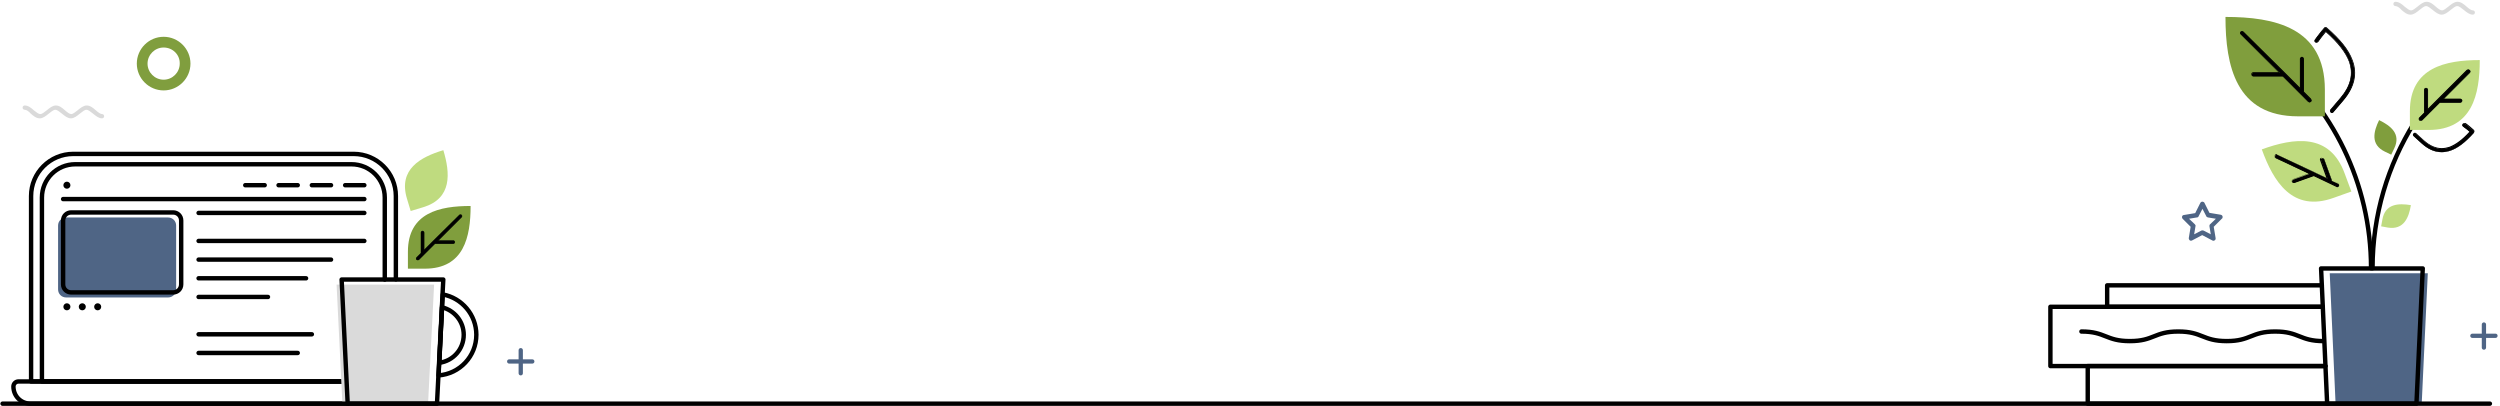 <svg width="991" height="161" viewBox="0 0 991 161" fill="none" xmlns="http://www.w3.org/2000/svg">
<path d="M137.421 151.213H12.321V77.713C12.321 68.513 19.821 61.013 29.021 61.013H140.221C149.421 61.013 156.921 68.513 156.921 77.713V110.713" stroke="black" stroke-width="1.75" stroke-miterlimit="10" stroke-linecap="round" stroke-linejoin="round"/>
<path d="M137.421 151.213H16.621V78.313C16.621 71.013 22.521 65.113 29.821 65.113H139.321C146.621 65.113 152.521 71.013 152.521 78.313V110.813" stroke="black" stroke-width="1.75" stroke-miterlimit="10" stroke-linecap="round" stroke-linejoin="round"/>
<path d="M137.821 160.013H12.121C8.321 160.013 5.321 157.013 5.321 153.213C5.321 152.113 6.221 151.213 7.321 151.213H137.321" stroke="black" stroke-width="1.75" stroke-miterlimit="10" stroke-linecap="round" stroke-linejoin="round"/>
<path d="M25.021 78.913H144.421" stroke="black" stroke-width="1.75" stroke-miterlimit="10" stroke-linecap="round" stroke-linejoin="round"/>
<path d="M78.721 84.413H144.421" stroke="black" stroke-width="1.75" stroke-miterlimit="10" stroke-linecap="round" stroke-linejoin="round"/>
<path d="M78.721 95.513H144.421" stroke="black" stroke-width="1.75" stroke-miterlimit="10" stroke-linecap="round" stroke-linejoin="round"/>
<path d="M78.721 102.913H131.221" stroke="black" stroke-width="1.75" stroke-miterlimit="10" stroke-linecap="round" stroke-linejoin="round"/>
<path d="M78.721 110.313H121.321" stroke="black" stroke-width="1.75" stroke-miterlimit="10" stroke-linecap="round" stroke-linejoin="round"/>
<path d="M78.721 117.713H106.221" stroke="black" stroke-width="1.75" stroke-miterlimit="10" stroke-linecap="round" stroke-linejoin="round"/>
<path d="M78.721 132.513H123.621" stroke="black" stroke-width="1.75" stroke-miterlimit="10" stroke-linecap="round" stroke-linejoin="round"/>
<path d="M78.721 139.913H118.021" stroke="black" stroke-width="1.75" stroke-miterlimit="10" stroke-linecap="round" stroke-linejoin="round"/>
<path d="M144.421 73.413H136.821" stroke="black" stroke-width="1.75" stroke-miterlimit="10" stroke-linecap="round" stroke-linejoin="round"/>
<path d="M131.221 73.413H123.621" stroke="black" stroke-width="1.75" stroke-miterlimit="10" stroke-linecap="round" stroke-linejoin="round"/>
<path d="M118.021 73.413H110.421" stroke="black" stroke-width="1.75" stroke-miterlimit="10" stroke-linecap="round" stroke-linejoin="round"/>
<path d="M104.921 73.413H97.221" stroke="black" stroke-width="1.75" stroke-miterlimit="10" stroke-linecap="round" stroke-linejoin="round"/>
<path d="M26.521 74.813C27.294 74.813 27.921 74.186 27.921 73.413C27.921 72.64 27.294 72.013 26.521 72.013C25.747 72.013 25.121 72.64 25.121 73.413C25.121 74.186 25.747 74.813 26.521 74.813Z" fill="black"/>
<path d="M26.521 123.013C27.294 123.013 27.921 122.387 27.921 121.613C27.921 120.84 27.294 120.213 26.521 120.213C25.747 120.213 25.121 120.84 25.121 121.613C25.121 122.387 25.747 123.013 26.521 123.013Z" fill="black"/>
<path d="M32.621 123.013C33.394 123.013 34.021 122.387 34.021 121.613C34.021 120.84 33.394 120.213 32.621 120.213C31.848 120.213 31.221 120.84 31.221 121.613C31.221 122.387 31.848 123.013 32.621 123.013Z" fill="black"/>
<path d="M38.721 123.013C39.494 123.013 40.121 122.387 40.121 121.613C40.121 120.84 39.494 120.213 38.721 120.213C37.948 120.213 37.321 120.84 37.321 121.613C37.321 122.387 37.948 123.013 38.721 123.013Z" fill="black"/>
<path d="M66.621 117.913H26.221C24.421 117.913 23.021 116.513 23.021 114.713V89.413C23.021 87.613 24.421 86.213 26.221 86.213H66.621C68.421 86.213 69.821 87.613 69.821 89.413V114.713C69.821 116.513 68.421 117.913 66.621 117.913Z" fill="#4F6585"/>
<path d="M68.621 115.913H28.221C26.421 115.913 25.021 114.513 25.021 112.713V87.413C25.021 85.613 26.421 84.213 28.221 84.213H68.621C70.421 84.213 71.821 85.613 71.821 87.413V112.713C71.821 114.513 70.421 115.913 68.621 115.913Z" stroke="black" stroke-width="1.75" stroke-miterlimit="10" stroke-linecap="round" stroke-linejoin="round"/>
<path d="M172.083 112.813H133.421L135.723 160.013H169.684L172.083 112.813Z" fill="#DADADA"/>
<path d="M175.721 110.813H135.421L137.821 160.013H173.221L175.721 110.813Z" stroke="black" stroke-width="1.75" stroke-miterlimit="10" stroke-linecap="round" stroke-linejoin="round"/>
<path d="M188.821 132.713C188.821 141.213 182.221 148.213 173.821 148.813L174.121 143.813L175.221 121.813L175.521 116.713C183.021 118.113 188.821 124.713 188.821 132.713Z" stroke="black" stroke-width="1.75" stroke-miterlimit="10" stroke-linecap="round" stroke-linejoin="round"/>
<path d="M183.821 132.713C183.821 138.413 179.621 143.113 174.121 143.813L175.221 121.813C180.121 123.013 183.821 127.413 183.821 132.713Z" stroke="black" stroke-width="1.75" stroke-miterlimit="10" stroke-linecap="round" stroke-linejoin="round"/>
<path fill-rule="evenodd" clip-rule="evenodd" d="M161.695 106.503H168.381C183.961 106.503 186.547 93.825 186.547 81.651C174.373 81.651 161.695 84.237 161.695 99.817V106.503Z" fill="#809E3D"/>
<path fill-rule="evenodd" clip-rule="evenodd" d="M165.606 103.033C165.732 103.033 165.795 102.97 165.921 102.907L172.292 96.474H179.671C179.923 96.474 180.113 96.284 180.113 96.032C180.113 95.78 179.923 95.591 179.671 95.591H173.111L182.762 86.003C182.825 85.94 182.888 85.814 182.888 85.688C182.888 85.562 182.825 85.499 182.762 85.373C182.699 85.309 182.573 85.246 182.446 85.246C182.32 85.246 182.257 85.309 182.131 85.373L167.876 99.627V92.248C167.876 91.995 167.687 91.806 167.435 91.806C167.183 91.806 166.993 91.995 166.993 92.248V100.51L165.227 102.276C165.038 102.466 165.038 102.718 165.227 102.844C165.416 102.97 165.48 103.033 165.606 103.033Z" fill="black"/>
<path d="M167.884 100.013L167.713 100.184V99.942V92.247C167.713 92.175 167.69 92.123 167.656 92.09C167.622 92.056 167.57 92.032 167.498 92.032C167.426 92.032 167.374 92.056 167.34 92.09C167.306 92.123 167.283 92.175 167.283 92.247V100.573V100.615L167.253 100.644L165.487 102.41C165.4 102.497 165.4 102.623 165.487 102.71C165.549 102.772 165.587 102.807 165.669 102.807C165.751 102.807 165.788 102.772 165.85 102.71L167.743 100.818L172.284 96.276L172.313 96.247H172.355H179.671C179.743 96.247 179.795 96.224 179.829 96.19C179.863 96.156 179.887 96.104 179.887 96.032C179.887 95.96 179.863 95.908 179.829 95.874C179.795 95.84 179.743 95.817 179.671 95.817H172.922H172.681L172.852 95.646L182.628 85.869C182.715 85.782 182.715 85.656 182.628 85.569C182.595 85.536 182.569 85.51 182.544 85.492C182.521 85.474 182.511 85.472 182.51 85.472C182.509 85.472 182.509 85.472 182.51 85.472C182.51 85.472 182.51 85.472 182.51 85.472C182.509 85.472 182.507 85.472 182.502 85.473C182.497 85.474 182.491 85.476 182.483 85.478C182.467 85.484 182.448 85.491 182.428 85.501C182.387 85.522 182.35 85.547 182.328 85.569L171.984 95.913L167.884 100.013ZM182.933 85.22L182.947 85.227L182.959 85.239C183.187 85.467 183.187 85.846 182.959 86.074L173.668 95.364H179.671C179.83 95.364 179.98 95.442 180.089 95.551C180.198 95.66 180.276 95.81 180.276 95.969C180.276 96.127 180.198 96.278 180.089 96.386C179.98 96.495 179.83 96.573 179.671 96.573H172.396L167.947 101.022L166.055 102.915C165.899 103.07 165.737 103.07 165.61 103.07H165.606C165.456 103.07 165.311 102.998 165.193 102.938L165.183 102.933L165.168 102.926L165.157 102.915C164.928 102.686 164.928 102.308 165.157 102.079L166.893 100.343V92.184C166.893 92.026 166.972 91.875 167.08 91.767C167.189 91.658 167.339 91.58 167.498 91.58C167.657 91.58 167.807 91.658 167.916 91.767C168.024 91.875 168.103 92.026 168.103 92.184V99.133L171.653 95.583L171.654 95.582L182.05 85.312C182.138 85.151 182.304 85.083 182.51 85.083C182.66 85.083 182.804 85.155 182.923 85.215C182.926 85.216 182.929 85.218 182.933 85.22Z" fill="black" stroke="black" stroke-width="0.2"/>
<path fill-rule="evenodd" clip-rule="evenodd" d="M162.793 83.642L167.697 82.164C179.323 78.662 178.475 68.614 175.739 59.531C166.656 62.268 157.812 67.112 161.315 78.737L162.793 83.642Z" fill="#BFDB7F"/>
<path fill-rule="evenodd" clip-rule="evenodd" d="M932.079 75.913L925.079 78.413C908.779 84.313 901.179 72.013 896.579 59.213C909.279 54.613 923.579 52.513 929.479 68.913L932.079 75.913Z" fill="#BFDB7F"/>
<path fill-rule="evenodd" clip-rule="evenodd" d="M926.479 73.913C926.379 73.913 926.279 73.913 926.179 73.813L917.179 69.613L909.479 72.413C909.379 72.413 909.379 72.413 909.279 72.413C908.979 72.413 908.779 72.213 908.679 72.013C908.579 71.713 908.779 71.313 909.079 71.213L915.479 68.913L902.179 62.613C901.979 62.513 901.879 62.413 901.879 62.213C901.779 62.013 901.779 61.913 901.879 61.713C901.979 61.513 902.179 61.313 902.479 61.313C902.579 61.313 902.679 61.313 902.779 61.413L922.679 70.813L920.079 63.513C919.979 63.313 919.979 63.213 920.079 63.013C920.179 62.813 920.279 62.713 920.479 62.713C920.579 62.713 920.579 62.713 920.679 62.713C920.979 62.713 921.179 62.913 921.279 63.113L924.379 71.713L926.779 72.813C927.079 73.013 927.279 73.413 927.079 73.713C926.979 73.813 926.679 73.913 926.479 73.913Z" fill="black"/>
<path d="M902.379 61.413C902.479 61.413 902.479 61.413 902.579 61.413L917.379 68.313L922.879 70.913L920.079 63.213C919.979 62.913 920.079 62.613 920.379 62.513C920.479 62.513 920.479 62.513 920.579 62.513C920.779 62.513 920.979 62.613 921.079 62.813L924.179 71.413L926.679 72.613C926.979 72.713 927.079 73.013 926.879 73.313C926.779 73.513 926.579 73.613 926.379 73.613C926.279 73.613 926.279 73.613 926.179 73.613L923.479 72.313L917.079 69.313L909.379 72.113C909.279 72.113 909.279 72.113 909.179 72.113C908.979 72.113 908.779 72.013 908.679 71.813C908.579 71.513 908.679 71.213 908.979 71.113L915.679 68.713L901.979 62.313C901.679 62.213 901.579 61.913 901.779 61.613C901.979 61.513 902.179 61.413 902.379 61.413ZM902.379 61.113C902.079 61.113 901.779 61.313 901.679 61.613C901.479 62.013 901.679 62.513 902.079 62.713L915.079 68.813L908.979 71.013C908.579 71.213 908.379 71.613 908.479 72.013C908.579 72.313 908.879 72.513 909.279 72.513C909.379 72.513 909.479 72.513 909.579 72.513L917.179 69.813L923.479 72.813L926.179 74.113C926.279 74.213 926.379 74.213 926.479 74.213C926.779 74.213 927.079 74.013 927.179 73.713C927.279 73.513 927.279 73.313 927.179 73.113C927.079 72.913 926.979 72.713 926.779 72.613L924.379 71.513L921.279 63.013C921.179 62.713 920.879 62.513 920.479 62.513C920.379 62.513 920.279 62.513 920.179 62.513C919.979 62.613 919.779 62.713 919.679 62.913C919.579 63.113 919.579 63.313 919.679 63.513L922.179 70.513L917.379 68.213L902.579 61.313C902.679 61.213 902.479 61.113 902.379 61.113Z" fill="black"/>
<path d="M962.379 108.313H923.507L925.822 160.013H959.967L962.379 108.313Z" fill="#4F6585"/>
<path d="M960.379 106.413H920.079L922.479 160.013H957.879L960.379 106.413Z" stroke="black" stroke-width="1.75" stroke-miterlimit="10" stroke-linecap="round" stroke-linejoin="round"/>
<path d="M825.079 131.413C834.679 131.413 834.679 135.213 844.279 135.213C853.879 135.213 853.879 131.413 863.479 131.413C873.079 131.413 873.079 135.213 882.679 135.213C892.279 135.213 892.279 131.413 901.879 131.413C911.479 131.413 911.479 135.213 921.079 135.213" stroke="black" stroke-width="1.75" stroke-miterlimit="10" stroke-linecap="round" stroke-linejoin="round"/>
<path d="M900.179 22.213C924.379 42.213 939.879 72.413 939.879 106.313" stroke="black" stroke-width="1.75" stroke-miterlimit="10" stroke-linecap="round" stroke-linejoin="round"/>
<path d="M956.979 48.713C946.579 65.413 940.479 85.113 940.479 106.313" stroke="black" stroke-width="1.75" stroke-miterlimit="10" stroke-linecap="round" stroke-linejoin="round"/>
<path fill-rule="evenodd" clip-rule="evenodd" d="M955.279 51.513H962.679C980.079 51.513 982.979 37.313 982.979 23.813C969.479 23.813 955.279 26.713 955.279 44.113V51.513Z" fill="#BFDB7F"/>
<path fill-rule="evenodd" clip-rule="evenodd" d="M967.879 60.313C965.179 60.313 962.579 59.213 960.079 56.913L956.879 54.013C956.779 53.913 956.679 53.713 956.679 53.513C956.679 53.313 956.679 53.213 956.879 53.013C956.979 52.913 957.179 52.813 957.379 52.813C957.579 52.813 957.679 52.913 957.779 53.013L960.979 55.913C963.279 57.913 965.579 59.013 967.979 59.013C968.979 59.013 969.979 58.813 970.979 58.513C973.479 57.613 976.179 55.613 979.179 52.313C978.779 52.013 978.479 51.713 978.079 51.413C977.579 51.013 976.979 50.613 976.479 50.213C976.379 50.113 976.279 49.913 976.179 49.813C976.179 49.613 976.179 49.513 976.279 49.313C976.379 49.113 976.579 49.013 976.779 49.013C976.879 49.013 977.079 49.013 977.179 49.113C977.779 49.513 978.279 49.913 978.879 50.413C979.479 50.913 979.979 51.313 980.479 51.813C980.779 52.013 980.779 52.513 980.579 52.713C977.179 56.513 974.279 58.713 971.379 59.713C970.179 60.113 969.079 60.313 967.879 60.313Z" fill="black"/>
<path d="M976.879 49.113C976.979 49.113 977.079 49.113 977.179 49.213C977.779 49.613 978.279 50.013 978.879 50.513C979.479 51.013 979.979 51.413 980.479 51.913C980.679 52.113 980.679 52.413 980.479 52.613C977.779 55.613 974.779 58.413 971.379 59.613C970.279 60.013 969.079 60.213 967.979 60.213C965.479 60.213 962.879 59.213 960.279 56.813L957.079 53.913C956.879 53.713 956.879 53.413 957.079 53.213C957.179 53.113 957.279 53.013 957.479 53.013C957.579 53.013 957.679 53.013 957.779 53.113L960.979 56.013C963.479 58.213 965.779 59.113 968.079 59.113C969.079 59.113 970.179 58.913 971.179 58.613C974.179 57.513 977.079 55.013 979.579 52.313C979.179 52.013 978.779 51.613 978.379 51.313C977.879 50.913 977.279 50.513 976.779 50.113C976.579 49.913 976.479 49.613 976.679 49.413C976.579 49.213 976.679 49.113 976.879 49.113ZM976.879 48.813C976.579 48.813 976.379 48.913 976.179 49.113C975.879 49.513 975.979 50.013 976.379 50.213C976.879 50.613 977.479 51.013 977.979 51.413C978.279 51.713 978.579 51.913 978.879 52.213C975.979 55.413 973.279 57.313 970.879 58.213C969.879 58.513 968.879 58.713 967.879 58.713C965.579 58.713 963.279 57.713 960.979 55.713L957.779 52.813C957.679 52.713 957.479 52.613 957.279 52.613C957.079 52.613 956.779 52.713 956.679 52.913C956.379 53.213 956.379 53.713 956.779 54.013L959.979 56.913C962.579 59.213 965.179 60.313 967.879 60.313C969.079 60.313 970.179 60.113 971.379 59.713C974.279 58.713 977.279 56.413 980.679 52.613C980.779 52.413 980.879 52.213 980.879 52.013C980.879 51.813 980.779 51.613 980.579 51.413C980.079 50.913 979.479 50.513 978.979 50.013C978.379 49.513 977.879 49.113 977.279 48.713C977.179 48.913 977.079 48.813 976.879 48.813Z" fill="black"/>
<path fill-rule="evenodd" clip-rule="evenodd" d="M959.579 47.813C959.379 47.813 959.279 47.713 959.079 47.613C958.979 47.513 958.879 47.313 958.879 47.113C958.879 46.913 958.979 46.813 959.079 46.613L960.979 44.713V35.613C960.979 35.213 961.279 34.913 961.679 34.913C962.079 34.913 962.379 35.213 962.379 35.613V43.413L977.979 27.813C978.079 27.713 978.279 27.613 978.479 27.613C978.679 27.613 978.779 27.713 978.979 27.813C979.279 28.113 979.279 28.513 978.979 28.713L968.479 39.213H975.279C975.679 39.213 975.979 39.513 975.979 39.913C975.979 40.313 975.679 40.613 975.279 40.613H967.179L960.079 47.713C959.979 47.713 959.779 47.813 959.579 47.813Z" fill="black"/>
<path d="M978.379 27.813C978.479 27.813 978.679 27.913 978.779 28.013C978.979 28.213 978.979 28.513 978.779 28.713L968.079 39.413H975.279C975.579 39.413 975.779 39.613 975.779 39.913C975.779 40.213 975.579 40.413 975.279 40.413H967.079L959.979 47.513C959.879 47.613 959.779 47.713 959.579 47.713C959.479 47.713 959.279 47.613 959.179 47.513C958.979 47.313 958.979 47.013 959.179 46.813L961.179 44.813V35.613C961.179 35.313 961.379 35.113 961.679 35.113C961.979 35.113 962.179 35.313 962.179 35.613V43.813L966.479 39.513L977.979 28.013C978.179 27.913 978.279 27.813 978.379 27.813ZM978.379 27.513C978.179 27.513 977.979 27.613 977.779 27.713L966.279 39.213L962.479 43.013V35.613C962.479 35.213 962.079 34.813 961.679 34.813C961.279 34.813 960.879 35.213 960.879 35.613V44.713L958.979 46.613C958.679 46.913 958.679 47.413 958.979 47.713C959.179 47.913 959.379 47.913 959.579 47.913C959.779 47.913 959.979 47.813 960.179 47.713L967.179 40.713H975.279C975.679 40.713 976.079 40.313 976.079 39.913C976.079 39.513 975.679 39.113 975.279 39.113H968.879L979.079 28.913C979.379 28.613 979.379 28.113 979.079 27.813C978.879 27.613 978.579 27.513 978.379 27.513Z" fill="black"/>
<path fill-rule="evenodd" clip-rule="evenodd" d="M947.879 61.313L949.079 58.813C951.879 53.013 947.579 49.813 943.079 47.613C940.879 52.113 939.579 57.313 945.379 60.113L947.879 61.313Z" fill="#809E3D"/>
<path fill-rule="evenodd" clip-rule="evenodd" d="M921.579 46.113H910.979C886.279 46.113 882.179 26.013 882.179 6.713C901.479 6.713 921.579 10.813 921.579 35.513V46.113Z" fill="#809E3D"/>
<path fill-rule="evenodd" clip-rule="evenodd" d="M924.279 44.613C924.079 44.613 923.979 44.513 923.879 44.413C923.579 44.213 923.579 43.713 923.779 43.513L927.779 38.813C931.879 34.013 932.979 29.213 931.179 24.213C929.779 20.513 926.879 16.713 921.879 12.413C921.379 13.013 920.879 13.613 920.479 14.213C919.879 15.013 919.279 15.813 918.779 16.513C918.679 16.713 918.479 16.813 918.279 16.813C918.179 16.813 917.979 16.813 917.879 16.713C917.779 16.613 917.679 16.413 917.579 16.313C917.579 16.113 917.579 16.013 917.679 15.813C918.179 15.013 918.779 14.213 919.479 13.413C920.079 12.613 920.779 11.813 921.379 11.113C921.479 11.013 921.679 10.913 921.879 10.913C922.079 10.913 922.179 11.013 922.279 11.113C927.679 15.713 930.879 19.813 932.379 23.913C934.379 29.313 933.179 34.713 928.779 39.813L924.779 44.513C924.679 44.513 924.479 44.613 924.279 44.613Z" fill="black"/>
<path d="M921.879 11.013C921.979 11.013 922.079 11.013 922.179 11.113C926.479 14.813 930.479 19.113 932.279 23.813C934.079 28.613 933.579 33.913 928.679 39.513L924.679 44.213C924.579 44.313 924.479 44.413 924.279 44.413C924.179 44.413 924.079 44.413 923.979 44.313C923.779 44.113 923.779 43.813 923.879 43.613L927.879 38.913C932.479 33.613 932.979 28.713 931.279 24.213C929.679 19.813 925.879 15.813 921.879 12.213C921.379 12.813 920.879 13.513 920.379 14.113C919.779 14.913 919.179 15.613 918.679 16.413C918.579 16.513 918.379 16.613 918.279 16.613C918.179 16.613 918.079 16.613 917.979 16.513C917.779 16.313 917.679 16.013 917.879 15.813C918.479 15.013 919.079 14.213 919.679 13.413C920.279 12.613 920.979 11.813 921.579 11.113C921.579 11.113 921.679 11.013 921.879 11.013ZM921.879 10.713C921.679 10.713 921.379 10.813 921.279 11.013C920.579 11.813 919.979 12.513 919.379 13.313C918.779 14.113 918.179 14.913 917.579 15.713C917.279 16.113 917.379 16.613 917.779 16.813C917.879 16.913 918.079 16.913 918.279 16.913C918.579 16.913 918.779 16.813 918.979 16.613C919.479 15.813 920.079 15.113 920.679 14.313C921.079 13.813 921.579 13.213 921.979 12.713C926.779 17.013 929.679 20.713 931.079 24.313C932.879 29.213 931.779 34.013 927.779 38.713L923.779 43.413C923.679 43.613 923.579 43.813 923.579 44.013C923.579 44.213 923.679 44.413 923.879 44.613C923.979 44.713 924.179 44.813 924.379 44.813C924.579 44.813 924.879 44.713 924.979 44.513L928.979 39.813C933.379 34.613 934.679 29.213 932.579 23.813C931.079 19.713 927.779 15.613 922.379 10.913C922.279 10.813 922.079 10.713 921.879 10.713Z" fill="black"/>
<path fill-rule="evenodd" clip-rule="evenodd" d="M915.579 40.613C915.379 40.613 915.279 40.513 915.079 40.413L904.979 30.313H893.279C892.879 30.313 892.579 30.013 892.579 29.613C892.579 29.213 892.879 28.913 893.279 28.913H903.679L888.279 13.613C888.179 13.513 888.079 13.313 888.079 13.113C888.079 12.913 888.179 12.813 888.279 12.613C888.379 12.513 888.579 12.413 888.779 12.413C888.979 12.413 889.079 12.513 889.279 12.613L911.879 35.213V23.513C911.879 23.113 912.179 22.813 912.579 22.813C912.979 22.813 913.279 23.113 913.279 23.513V36.613L916.079 39.413C916.379 39.713 916.379 40.113 916.079 40.313C915.879 40.513 915.679 40.613 915.579 40.613Z" fill="black"/>
<path d="M888.779 12.613C888.879 12.613 889.079 12.713 889.179 12.813L905.579 29.213L912.079 35.713V23.513C912.079 23.213 912.279 23.013 912.579 23.013C912.879 23.013 913.079 23.213 913.079 23.513V36.713L915.879 39.513C916.079 39.713 916.079 40.013 915.879 40.213C915.779 40.313 915.679 40.413 915.479 40.413C915.379 40.413 915.179 40.313 915.079 40.213L912.079 37.213L904.879 30.013H893.079C892.779 30.013 892.579 29.813 892.579 29.513C892.579 29.213 892.779 29.013 893.079 29.013H903.779L888.479 13.513C888.279 13.313 888.279 13.013 888.479 12.813C888.579 12.713 888.679 12.613 888.779 12.613ZM888.779 12.313C888.579 12.313 888.379 12.413 888.179 12.513C887.879 12.813 887.879 13.313 888.179 13.613L903.179 28.613H893.179C892.779 28.613 892.379 29.013 892.379 29.413C892.379 29.813 892.779 30.213 893.179 30.213H904.779L911.879 37.313L914.879 40.313C915.079 40.513 915.279 40.513 915.479 40.513C915.679 40.513 915.879 40.413 916.079 40.313C916.279 40.113 916.279 39.913 916.279 39.713C916.279 39.513 916.179 39.313 916.079 39.113L913.279 36.313V23.313C913.279 22.913 912.879 22.513 912.479 22.513C912.079 22.513 911.679 22.913 911.679 23.313V34.713L905.779 28.813L889.379 12.613C889.179 12.413 888.979 12.313 888.779 12.313Z" fill="black"/>
<path fill-rule="evenodd" clip-rule="evenodd" d="M943.879 89.713L944.379 87.013C945.479 80.713 950.779 80.513 955.679 81.313C954.879 86.213 952.879 91.213 946.579 90.213L943.879 89.713Z" fill="#BFDB7F"/>
<path d="M922.479 160.013H827.579V145.113H921.779" stroke="black" stroke-width="1.75" stroke-miterlimit="10" stroke-linecap="round" stroke-linejoin="round"/>
<path d="M920.679 121.613H835.279V113.113H920.379" stroke="black" stroke-width="1.75" stroke-miterlimit="10" stroke-linecap="round" stroke-linejoin="round"/>
<path d="M921.779 145.113H812.779V121.613H920.679" stroke="black" stroke-width="1.75" stroke-miterlimit="10" stroke-linecap="round" stroke-linejoin="round"/>
<path d="M1.011 160.013L986.99 160.013" stroke="black" stroke-width="1.75" stroke-miterlimit="10" stroke-linecap="round" stroke-linejoin="round"/>
<path fill-rule="evenodd" clip-rule="evenodd" d="M206.424 137.972C205.998 137.972 205.573 138.291 205.573 138.822V142.436H201.851C201.425 142.436 201 142.755 201 143.286C201 143.711 201.319 144.137 201.851 144.137H205.573V147.963C205.573 148.388 205.892 148.813 206.424 148.813C206.849 148.813 207.274 148.494 207.274 147.963V144.137H210.996C211.422 144.137 211.847 143.818 211.847 143.286C211.847 142.861 211.528 142.436 210.996 142.436H207.274V138.822C207.274 138.397 206.955 137.972 206.424 137.972Z" fill="#4F6585"/>
<path fill-rule="evenodd" clip-rule="evenodd" d="M9.807 43.514C9.275 43.514 8.956 43.088 8.956 42.663C8.956 42.132 9.382 41.813 9.807 41.813C11.19 41.813 12.359 42.77 13.423 43.726C14.38 44.47 15.231 45.214 15.975 45.214C16.719 45.214 17.57 44.47 18.527 43.726C19.697 42.77 20.867 41.813 22.143 41.813C23.525 41.813 24.695 42.77 25.759 43.726C26.609 44.47 27.567 45.214 28.204 45.214C28.949 45.214 29.8 44.47 30.757 43.726C31.927 42.77 33.096 41.813 34.373 41.813C35.755 41.813 36.925 42.77 37.988 43.726C38.839 44.47 39.796 45.214 40.434 45.214C40.966 45.214 41.285 45.639 41.285 46.064C41.285 46.596 40.859 46.915 40.434 46.915C39.158 46.915 37.988 45.958 36.818 45.002C35.861 44.258 35.011 43.514 34.266 43.514C33.522 43.514 32.671 44.258 31.714 45.002C30.544 45.958 29.374 46.915 28.098 46.915C26.822 46.915 25.652 45.958 24.483 45.002C23.525 44.258 22.675 43.514 21.93 43.514C21.186 43.514 20.335 44.258 19.378 45.002C18.208 45.958 17.038 46.915 15.762 46.915C14.38 46.915 13.21 45.958 12.147 45.002C11.509 44.258 10.552 43.514 9.807 43.514Z" fill="#DADADA"/>
<path fill-rule="evenodd" clip-rule="evenodd" d="M64.866 14.585C70.715 14.585 75.5 19.367 75.5 25.213C75.5 31.058 70.715 35.841 64.866 35.841C59.017 35.841 54.231 31.058 54.231 25.213C54.231 19.367 59.017 14.585 64.866 14.585ZM64.866 18.836C61.356 18.836 58.485 21.706 58.485 25.213C58.485 28.72 61.356 31.59 64.866 31.59C68.375 31.59 71.246 28.72 71.246 25.213C71.353 21.706 68.481 18.836 64.866 18.836Z" fill="#809E3E"/>
<path fill-rule="evenodd" clip-rule="evenodd" d="M873.801 80.336L875.821 84.375L880.288 85.119C880.819 85.225 881.138 85.65 881.032 86.181C881.032 86.394 880.926 86.607 880.713 86.713L877.523 89.901L878.267 94.365C878.373 94.897 878.054 95.322 877.523 95.428C877.31 95.428 877.097 95.428 876.991 95.322L872.95 93.196L868.909 95.322C868.483 95.534 867.952 95.428 867.739 94.897C867.633 94.684 867.633 94.472 867.633 94.365L868.377 89.901L865.187 86.713C864.868 86.394 864.868 85.756 865.187 85.438C865.293 85.331 865.506 85.225 865.719 85.225L870.185 84.481L872.205 80.442C872.418 80.017 872.95 79.804 873.375 80.017C873.588 80.123 873.801 80.23 873.801 80.336ZM874.545 85.65L873.056 82.78L871.567 85.65C871.461 85.969 871.248 86.181 870.929 86.181L867.739 86.713L870.079 88.945C870.291 89.157 870.398 89.476 870.291 89.689L869.76 92.877L872.631 91.389C872.844 91.283 873.163 91.283 873.482 91.389L876.353 92.877L875.821 89.689C875.821 89.37 875.821 89.157 876.034 88.945L878.373 86.713L875.183 86.181C874.864 86.075 874.651 85.969 874.545 85.65Z" fill="#4F6585"/>
<path fill-rule="evenodd" clip-rule="evenodd" d="M949.58 2.412C949.048 2.412 948.729 1.987 948.729 1.562C948.729 1.03 949.154 0.711 949.58 0.711C950.962 0.711 952.132 1.668 953.195 2.625C954.152 3.369 955.003 4.113 955.747 4.113C956.492 4.113 957.343 3.369 958.3 2.625C959.469 1.668 960.639 0.711 961.915 0.711C963.298 0.711 964.468 1.668 965.531 2.625C966.382 3.369 967.339 4.113 967.977 4.113C968.721 4.113 969.572 3.369 970.529 2.625C971.699 1.668 972.869 0.711 974.145 0.711C975.527 0.711 976.697 1.668 977.761 2.625C978.611 3.369 979.568 4.113 980.207 4.113C980.738 4.113 981.057 4.538 981.057 4.963C981.057 5.494 980.632 5.813 980.207 5.813C978.93 5.813 977.761 4.856 976.591 3.9C975.634 3.156 974.783 2.412 974.039 2.412C973.294 2.412 972.443 3.156 971.486 3.9C970.317 4.856 969.147 5.813 967.871 5.813C966.595 5.813 965.425 4.856 964.255 3.9C963.298 3.156 962.447 2.412 961.703 2.412C960.958 2.412 960.108 3.156 959.15 3.9C957.981 4.856 956.811 5.813 955.535 5.813C954.152 5.813 952.983 4.856 951.919 3.9C951.281 3.156 950.324 2.412 949.58 2.412Z" fill="#DADADA"/>
<path fill-rule="evenodd" clip-rule="evenodd" d="M984.627 127.792C984.202 127.792 983.777 128.111 983.777 128.643V132.256H980.054C979.629 132.256 979.204 132.575 979.204 133.107C979.204 133.532 979.523 133.957 980.054 133.957H983.777V137.783C983.777 138.208 984.096 138.633 984.627 138.633C985.053 138.633 985.478 138.315 985.478 137.783V133.957H989.2C989.625 133.957 990.051 133.638 990.051 133.107C990.051 132.681 989.732 132.256 989.2 132.256H985.478V128.643C985.478 128.218 985.159 127.792 984.627 127.792Z" fill="#4F6585"/>
</svg>
